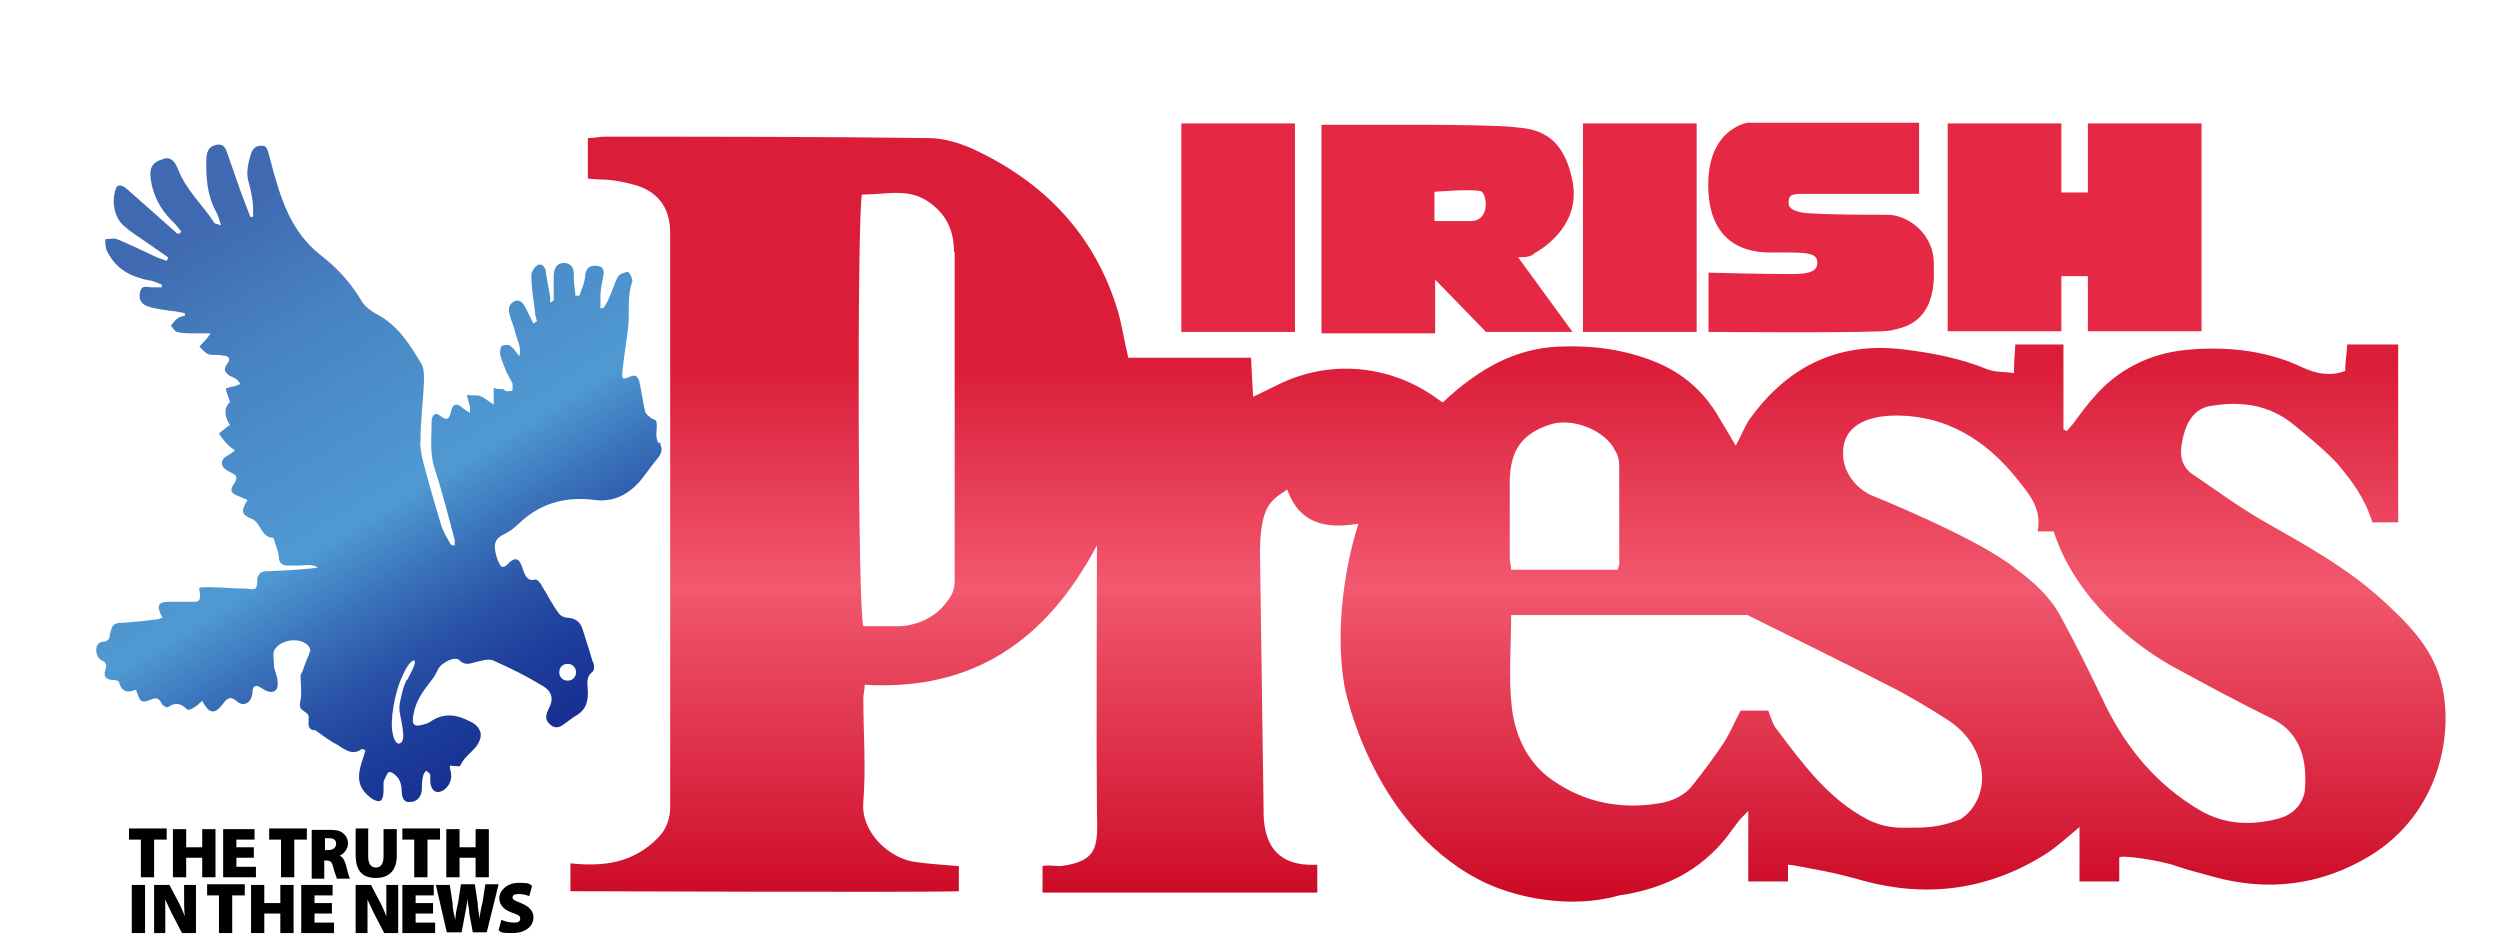 <?xml version="1.0" encoding="UTF-8"?>
<svg id="Layer_1" data-name="Layer 1" xmlns="http://www.w3.org/2000/svg" xmlns:xlink="http://www.w3.org/1999/xlink" version="1.1" viewBox="0 0 358.5 135.4">
  <defs>
    <linearGradient id="linear-gradient" x1="216.248" y1="1279.6" x2="216.248" y2="1388.9" gradientTransform="translate(0 -1260)" gradientUnits="userSpaceOnUse">
      <stop offset=".3" stop-color="#db1d39"/>
      <stop offset=".6" stop-color="#f25a70"/>
      <stop offset=".6" stop-color="#f0566c"/>
      <stop offset=".9" stop-color="#d61e39"/>
      <stop offset="1" stop-color="#cc0925"/>
    </linearGradient>
    <linearGradient id="linear-gradient-2" x1="30.271" y1="1291.118" x2="80.671" y2="1374.318" gradientTransform="translate(0 -1260)" gradientUnits="userSpaceOnUse">
      <stop offset="0" stop-color="#3f69b0"/>
      <stop offset=".2" stop-color="#4782c2"/>
      <stop offset=".4" stop-color="#4d93cd"/>
      <stop offset=".5" stop-color="#4f99d2"/>
      <stop offset=".6" stop-color="#3b74bb"/>
      <stop offset=".7" stop-color="#2a54a8"/>
      <stop offset=".8" stop-color="#1e3e9b"/>
      <stop offset=".9" stop-color="#173092"/>
      <stop offset="1" stop-color="#152c90"/>
    </linearGradient>
  </defs>
  <g id="Layer_3" data-name="Layer 3">
    <path d="M194.8,75.1c-3.2.5-8.2.9-10.2-4.9-2.2,1.5-4.1,2.1-3.9,10.2l.5,35.7c-.1,6.9,3.9,8.1,7.7,7.9v4h-39.4v-3.8c.6-.2,1.9,0,2.6,0,5.5-.7,5.3-3,5.2-7.7-.1-12.1,0-25.5,0-38.3-7.3,13.8-17.9,20.9-33.3,20,0,.7-.2,1.3-.2,1.9,0,5,.4,9.9,0,14.9-.4,4.3,3.7,8.1,7.4,8.6,2,.3,4.1.4,6.3.6v3.6c-4.7.2-52,0-55.7,0v-4c4.7.5,9,0,12.6-3.7,1.1-1.1,1.7-2.7,1.7-4.3V33.4c0-3.8-1.9-6.1-5.5-7s-4-.5-6.3-.8v-5.8c.8,0,1.6-.2,2.4-.2,15.5,0,31,0,46.5.2,2.1,0,4.4.7,6.4,1.6,10.1,4.7,17.4,12.2,20.7,23.2.6,2.1.9,4.2,1.5,6.7h17.6c.1,2.1.2,4,.3,5.6,1.1-.5,2.2-1.1,3.3-1.6,7.4-3.8,16.2-3.1,23,1.8.3.2.5.4.9.6,1.2-1.1,2.4-2.2,3.7-3.1,3.9-2.9,8.1-4.7,13-4.9,4.8-.2,9.3.4,13.8,2.2,3.9,1.6,6.9,4.2,9,7.8.8,1.3,1.6,2.7,2.5,4.2.9-1.6,1.4-3.1,2.3-4.2,5.4-7.3,12.6-10.7,21.7-9.6,4.2.5,8.3,1.3,12.2,2.9,1.1.4,2.4.3,3.7.5,0-1.4.1-2.7.2-4.1h6.9v12.2c.2,0,.3.2.5.2.4-.5.9-1,1.3-1.6.8-1.1,1.7-2.3,2.7-3.4,3.3-3.8,7.9-6.1,12.9-6.6,4.7-.5,11.1-.3,16.9,2.5,2,.9,3.9,1.3,6.1.5,0-1.2.2-2.4.3-3.8h7.3v25.5h-3.7c-1.1-3.5-2.9-5.9-5.1-8.5-1.9-2-4.1-3.8-6.3-5.6-3.5-2.8-7.5-3.3-11.7-2.6-2.3.3-3.5,2.2-4,4.3-.5,2-.7,4.1,1.3,5.5,3.4,2.3,6.8,4.8,10.3,6.8,6,3.4,12,6.7,17.1,11.4,3.5,3.2,6.9,6.6,8.2,11.4,2,7.2,0,18.9-10.1,25.1-7.1,4.3-14.7,5.2-22.6,3-1.7-.5-3.5-.9-5.2-1.5-2.1-.8-8.2-1.7-8.2-1.2v3.4h-5.7v-7.8c-1.8,1.5-3.3,2.9-4.9,3.9-8.1,5.1-16.9,6.3-26.1,3.8-2.1-.6-4.1-1.1-6.2-1.5-1.3-.2-3.3-.7-4.6-.8v2.4h-5.7v-10.1c-.7.7-1.1,1.1-1.4,1.5-.5.6-1,1.3-1.5,2-4,5.2-9.4,7.7-15.6,8.6-6.9,2-15.1.4-20.2-2.3-15.6-8.2-19.2-27.7-19.2-27.7-2-11.7,2-23.3,2-23.3h0ZM253.6,102c.4,1,.6,1.9,1.2,2.6,3.7,4.9,7.4,10,13,12.9,2.3,1.2,4.4,1.2,5.2,1.2,3.3,0,4.9,0,8.1-1.2,2.1-1.3,3.6-4.2,3-7.4-.6-3-2.3-5.2-4.7-6.8-2.8-1.8-5.6-3.5-8.6-5-6.6-3.4-13.2-6.6-20.2-10.1h-33.9c0,4.6-.4,9,.1,13.3.5,4.2,2.4,8.1,6,10.5,4.5,3.1,9.7,4.1,15.1,3.2,1.9-.3,3.7-1.1,4.9-2.7,1.5-1.9,3-3.9,4.4-6,.9-1.4,1.6-3.1,2.4-4.6h4v.1ZM289.1,81.6c2.6,1.9,4.9,4,6.4,6.8,2.3,4.2,4.4,8.5,6.5,12.9,3.1,6.2,7.3,11.2,13.3,14.8,3.7,2.2,7.5,2.3,11.4,1.3,1.9-.5,3.4-1.8,3.8-3.9.4-4.3-.5-8.2-4.4-10.3-4.9-2.4-9.7-5-14.5-7.6-7.5-4.2-14.5-11.2-17.1-19.4h-2.3c.6-3.2-1.1-5.2-2.7-7.2-4.6-5.9-10.5-9.6-18.2-9.4-4.7.2-7.1,2.2-7,5.5,0,2.5,1.7,4.8,4,5.9,0,0,15.7,6.3,20.8,10.6h0ZM136.8,36.1c0-1.6-.3-3.1-1.1-4.5s-2.5-3-4.5-3.6c-2.3-.7-5-.1-7.6-.1h0c-.7,3.4-.6,59.8.2,61.9h5c2.2,0,4.8-1,6.4-2.8s1.7-2.6,1.7-4.2v-46.7h-.1ZM232,81.7c0-.3.2-.6.2-.8v-14.2c0-.7-.2-1.5-.6-2.1-1.4-2.9-6.1-4.8-9.4-3.7-3.9,1.3-5.6,3.6-5.7,8v11.2c0,.5.2,1.1.2,1.6,0,0,15.3,0,15.3,0Z" fill="url(#linear-gradient)" stroke-width="0"/>
    <g id="Layer_6" data-name="Layer 6">
      <g id="Layer_5" data-name="Layer 5">
        <path d="M94.4,63.5c-.6-1.1,0-2.1-.3-3.1,0-.2-.6-.3-.8-.5-.3-.3-.7-.5-.8-.9-.3-1.4-.5-2.8-.8-4.2-.2-.7-.5-1.2-1.3-.8-1.2.5-1.3.4-1.1-1.1.2-2.1.6-4.1.8-6.2.2-2.1-.2-4.3.6-6.4,0-.3-.4-1.3-.7-1.3s-1.2.3-1.4.7c-.5.9-.8,2.1-1.3,3.1-.2.5-.5,1-.8,1.4h-.4v-1.6c0-1,.2-1.9.4-2.9.2-1,0-1.5-1-1.6-.9,0-1.4.2-1.6,1.4,0,1-.5,1.9-.8,2.9h-.6c0-1-.3-1.9-.2-2.9,0-1.2-.4-1.7-1.4-1.8-1.1,0-1.4.8-1.5,1.7v3.7l-.5.3v-.8c-.2-1.1-.4-2.2-.6-3.3,0-.8-.4-1.6-1.2-1.3-.4.2-1,1.1-.9,1.6,0,1.7.3,3.3.5,5,0,.5.2,1,.3,1.5-.2,0-.3.2-.5.3-.4-.8-.8-1.6-1.2-2.4-.4-.7-.9-1.2-1.7-.7-.7.4-.7,1.2-.5,1.9.2.8.6,1.6.8,2.5.2,1,.9,1.9.6,3.4-.5-.6-.9-1.2-1.3-1.5-.3-.2-.8-.2-1.2,0-.2,0-.3.8-.3,1.1.2.9.6,1.8.9,2.6.3.6.6,1.1.9,1.7v.9c0,.2-.5.2-.8.2s-.4-.3-.6-.3c-.4,0-.9,0-1.3-.2v2.4c-.7-.4-1.2-.9-1.9-1.2-.6-.2-1.2,0-1.9-.2,0,.6.3,1.2.4,1.8v.8c-.6-.4-1-.6-1.3-.9-.7-.5-1.2-.3-1.4.6-.3,1.4-.7,1.4-1.6.7-.7-.6-1.2,0-1.2.8,0,2.3-.3,4.5.4,6.7,1.1,3.4,2,6.9,2.9,10.3v.8c-.2,0-.5,0-.6-.2-.5-.9-1.1-1.8-1.4-2.9-.9-3-1.8-6.1-2.6-9.2-.2-.9-.4-1.9-.3-2.8,0-2.8.4-5.7.5-8.5,0-.8,0-1.7-.3-2.3-1.7-2.9-3.5-5.7-6.4-7.2-.9-.5-1.9-1.2-2.4-2.2-1.6-2.6-3.5-4.6-5.7-6.3-4.3-3.4-5.76-7.915-7.4-14.3-.388-1.512-.6-1.4-1.3-1.4s-1.1.6-1.3,1.1c-.4,1.4-.8,2.8-.3,4.3.3,1,.5,2.2.6,3.3v1.5h-.4c-.4-1.1-.9-2.3-1.3-3.4-.7-2-1.4-4-2.1-6-.3-.9-.9-1.1-1.6-.9s-1.2.6-1.3,1.8c-.1,2.8.1,5.4,1.4,7.8.3.5.4,1,.7,1.9-.6-.2-.9-.2-1-.4-1.7-2.6-4-4.6-5.2-7.7-.4-1-1-1.8-2.1-1.4-1.7.5-2.1,1.4-1.7,3.4.5,2.6,1.8,4.4,3.4,5.9.3.3.6.8.9,1.1,0,0-.2.2-.2.3-.2,0-.5,0-.6-.2-2.4-2.1-4.7-4.2-7-6.2-.3-.3-.7-.5-1.1-.5s-.5.5-.6.8c-.5,1.9,0,4,1.4,5.1.9.8,1.9,1.4,2.9,2.1,1.1.8,2.2,1.5,3.3,2.3,0,.2-.1.3-.2.5-.5-.2-.9-.3-1.4-.5-1.9-.9-3.8-1.8-5.7-2.6-.5-.2-1.1,0-1.7,0,0,.6,0,1.3.3,1.8,1.3,2.6,3.5,3.6,5.9,4.1.6,0,1.3.4,1.9.6v.4h-1.4c-.7,0-1.4-.4-1.7.6-.3,1.1.2,1.8,1,2.1,1.1.4,2.3.5,3.5.7.6,0,1.2.2,1.9.3v.4c-.4,0-.8.2-1.1.4-.3.2-.6.7-.9,1,.3.3.5.8.9.9.8.2,1.6.2,2.4.2h2.4c-.3.4-.4.6-.5.7-.4.4-.7.8-1.1,1.2.4.4.8.9,1.3,1.1.7.2,1.4,0,2.1.2.6,0,1.3.3.5,1.3-.5.7-.2,1.1.3,1.5.3.2.7.3,1,.5s.5.5.7.8c-.3,0-.6.2-.9.3-.4,0-.8.2-1.2.3,0,.5.3,1,.4,1.4,0,.2.2.4.2.5-.9.9-.9,2,0,3.4,0,0-.3,0-.4.2-.4.3-.8.6-1.2,1,.4.5.7,1,1.2,1.5.5.5.7.6,1.1.9-.4.3-.8.6-1.2.8-.7.4-.9,1.1-.4,1.7.3.3.7.5,1.1.7.6.3,1,.6.4,1.5-.7,1-.5,1.4.5,1.8.5.2.9.4,1.4.6-1,1.6-.9,2.1.6,2.7,1.3.5,1.4,2.8,3.1,2.7h0c.3,1,.7,1.9.8,2.8,0,.9.5,1.1,1.1,1.2h1.7c.9,0,1.9-.3,2.8.3-2.4.3-4.7.4-7,.5-.7,0-1.4,0-1.7,1,0,.5,0,1.3-.3,1.5-.4.2-1,0-1.5,0-1.7,0-3.4-.2-5.2-.2s-1.3,0-1.2,1.1c0,1-.4,1-1,1h-3.5c-1.6,0-1.8.6-.9,2.3-.3,0-.5.2-.7.2-1.6.2-3.3.4-4.9.5-1.5,0-1.7.3-2,2.1,0,.2-.4.6-.7.6-.7,0-1.2.4-1.2,1.2s.4,1.3.8,1.5c.6.3.8.6.5,1.4-.3.9.1,1.3.9,1.4.4,0,1,0,1.1.4.4,1.5,1.4,1.4,2.4,1,.6,1.8.7,2,2.2,1.4.7-.3,1.1-.2,1.5.6.1.3.7.6.9.5,1-.7,1.8-.6,2.7.3.1.2.7,0,1.1-.3.4-.2.7-.6,1.1-.9,1,1.9,1.8,2,3,.4.7-1,1.2-1,2-.3,1,.8,2,.2,2.2-1.2,0-1.2.5-1.2,1.2-.8.3.2.6.4.9.5,1,.4,1.7-.2,1.5-1.4,0-.7-.4-1.4-.5-2.1,0-.7-.2-1.7,0-2.3.9-1.7,3.9-2,5-.6,0,0,.2.4.2.6-.3.9-.7,1.7-1,2.6,0,.3-.4.7-.4,1,0,1.2.2,2.4,0,3.5-.4,1.5.5,1.4,1,2,.5.5-.4,2,.8,2.3h.3c1,.7,2,1.5,3,2,1.1.6,2.2,1.8,3.7.7,0,0,.2,0,.5.2-.2.6-.3,1.1-.5,1.6-.8,2.5-.5,3.9,1.4,5.3.4.3,1,.5,1.3.3s.4-.9.4-1.4v-1.3c.2-.5.6-1.4.8-1.4.5,0,1,.5,1.3.9s.5,1.1.5,1.7c0,.9.2,1.8,1.2,1.7.9,0,1.6-.6,1.7-1.8,0-.7,0-1.4.2-2,0-.2.2-.4.4-.7.2.2.5.3.6.6v.8c0,1.3.7,1.9,1.5,1.6.9-.3,1.6-1.4,1.5-2.4,0-.4-.2-.8-.2-1.3.7,0,1.5.2,1.5,0,.7-1.6,2.3-2.2,2.8-3.7.5-1.2-.4-2.2-1.3-2.6-1.9-1-3.8-1.4-5.8,0-.3.2-.6.3-1,.4-1.4.4-1.7,0-1.4-1.5.3-1.8,1.3-3.2,2.3-4.5.5-.6.9-1.2,1.2-1.9.5-1,2.5-2,3.1-1.3.7.7,1.4.5,2.1.3.9-.2,1.9-.6,2.7-.3,2.5,1.1,4.9,2.3,7.2,3.7,1.3.8,1.5,1.9.8,3.2-.4.8-.6,1.5,0,2.1.6.7,1.3.8,2.1.2.7-.5,1.3-1,2-1.4,1.1-.7,1.5-1.7,1.5-3.1s-.4-2.2.7-3.1c.2-.2.3-1,0-1.4-.5-1.6-1-3.3-1.5-4.8-.3-.9-1-1.4-1.9-1.5-.5,0-1.2-.2-1.5-.7-.9-1.2-1.6-2.6-2.4-3.9-.2-.4-.6-.9-.9-.9-1.2.3-1.5-.5-1.9-1.7-.4-1.4-1.1-1.6-2.1-.5-.7.7-1,.4-1.3-.3-.2-.4-.3-.8-.4-1.2-.3-1.2-.2-2.1,1-2.7.9-.4,1.8-1.1,2.5-1.8,3.2-3,7-3.7,10.7-3.2,2.5.3,4.5-.6,6.3-2.5.7-.8,1.3-1.7,2-2.6.6-.8,1.7-1.7,1.1-2.8h0v-.3h-.3,0ZM58.3,97.5c-.5,1.1-.6,1.7-.9,3-.3,1.3,0,1.9.2,3.1s.4,2.3,0,2.8c-.5.6-1.1,0-1.3-1.3-.4-1.8.3-5.6,1.2-7.7,1.2-2.9,1.9-2.7,1.9-2.7.4.3-.6,2-1,2.8,0,0-.1,0-.1,0ZM81.4,95.2c.7,0,1.2.5,1.2,1.2s-.5,1.2-1.2,1.2-1.2-.5-1.2-1.2.5-1.2,1.2-1.2Z" fill="url(#linear-gradient-2)" stroke-width="0"/>
      </g>
    </g>
    <rect x="169.4" y="17.7" width="16.3" height="29.9" fill="#e52843" stroke-width="0"/>
    <rect x="227" y="17.7" width="16.3" height="29.9" fill="#e52843" stroke-width="0"/>
    <polygon points="299.4 17.7 299.4 27.6 295.6 27.6 295.6 17.7 279.3 17.7 279.3 47.5 295.6 47.5 295.6 39.6 299.4 39.6 299.4 47.5 315.7 47.5 315.7 17.7 299.4 17.7" fill="#e52843" stroke-width="0"/>
    <path d="M219.9,36.4c2-1.1,7-4.6,5.5-10.9-1.6-7.2-6.2-7-8.5-7.3-1.8-.2-8.8-.3-11.1-.3h-16.3v29.9h16.3v-7.7l7.3,7.5h12.4l-7.8-10.7c.8,0,1.6,0,2.3-.5h-.1ZM212.5,27.5c.8.7,1.1,4.2-1.6,4.2h-5.2v-4.2s6.2-.5,6.8,0h0Z" fill="#e52843" stroke-width="0"/>
    <path d="M275.2,27.7v-10.1h-24.6s-6.2.9-5.6,10.1,8.4,8.5,9.7,8.5c4.5,0,5.9,0,5.9,1.5s-1.8,1.6-4.1,1.6c-3.6,0-11.5-.2-11.5-.2v8.5s24.6.2,26.1-.2,6.6-.8,6.2-9c.3-5-3.9-7.6-6.6-7.6s-8.2,0-10.9-.2c-1.1,0-3.2-.3-3.3-1.3-.1-1.2.3-1.5,1.8-1.5h16.9v-.1Z" fill="#e52843" stroke-width="0"/>
  </g>
  <g id="Layer_4" data-name="Layer 4">
    <g isolation="isolate">
      <g isolation="isolate">
        <g isolation="isolate">
          <path d="M20.3,120.4h-1.8v-1.6h5.4v1.6h-1.8v5.4h-1.9v-5.4h.1Z" fill="#000" stroke-width="0"/>
          <path d="M26.7,118.9v2.6h2.3v-2.6h1.9v6.9h-1.9v-2.8h-2.3v2.8h-1.9v-6.9h1.9Z" fill="#000" stroke-width="0"/>
          <path d="M36.4,123h-2.5v1.3h2.8v1.5h-4.7v-6.9h4.5v1.5h-2.6v1.1h2.5v1.5Z" fill="#000" stroke-width="0"/>
        </g>
      </g>
      <g isolation="isolate">
        <g isolation="isolate">
          <path d="M40.4,120.4h-1.8v-1.6h5.4v1.6h-1.8v5.4h-1.9v-5.4h.1Z" fill="#000" stroke-width="0"/>
        </g>
      </g>
      <g isolation="isolate">
        <g isolation="isolate">
          <path d="M44.7,119h2.2c.9,0,1.8,0,2.3.5.4.3.7.8.7,1.5s-.6,1.5-1.2,1.7h0c.5.2.7.7.9,1.3.2.7.4,1.7.6,2h-1.9c0-.2-.3-.7-.5-1.6-.2-.8-.4-1-1-1h-.3v2.6h-1.8v-6.8h0v-.2ZM46.6,121.9h.5c.7,0,1.1-.4,1.1-.9s-.3-.8-1-.8h-.6v1.6h0v.1Z" fill="#000" stroke-width="0"/>
        </g>
      </g>
      <g isolation="isolate">
        <g isolation="isolate">
          <path d="M52.8,118.9v3.9c0,1.1.4,1.6,1.1,1.6s1.1-.5,1.1-1.6v-3.9h1.9v3.8c0,2.1-1.1,3.2-3,3.2s-2.9-1-2.9-3.3v-3.8h1.9l-.1.1Z" fill="#000" stroke-width="0"/>
          <path d="M59.5,120.4h-1.8v-1.6h5.4v1.6h-1.8v5.4h-1.9v-5.4h.1Z" fill="#000" stroke-width="0"/>
          <path d="M65.9,118.9v2.6h2.3v-2.6h1.9v6.9h-1.9v-2.8h-2.3v2.8h-1.9v-6.9h1.9Z" fill="#000" stroke-width="0"/>
        </g>
      </g>
    </g>
    <g isolation="isolate">
      <g isolation="isolate">
        <g isolation="isolate">
          <path d="M20.8,126.9v6.9h-1.9v-6.9h1.9Z" fill="#000" stroke-width="0"/>
          <path d="M22.1,133.8v-6.9h2.2l1.1,2.1c.4.7.8,1.6,1.1,2.4h0c-.1-.9-.1-1.9-.1-2.9v-1.6h1.7v6.9h-2l-1.2-2.3c-.4-.7-.8-1.7-1.2-2.5h0v4.8h-1.7.1Z" fill="#000" stroke-width="0"/>
        </g>
      </g>
      <g isolation="isolate">
        <g isolation="isolate">
          <path d="M31.5,128.4h-1.8v-1.6h5.4v1.6h-1.8v5.4h-1.9v-5.4h.1Z" fill="#000" stroke-width="0"/>
          <path d="M37.9,126.9v2.6h2.3v-2.6h1.9v6.9h-1.9v-2.8h-2.3v2.8h-1.9v-6.9h1.9Z" fill="#000" stroke-width="0"/>
          <path d="M47.6,131h-2.5v1.3h2.8v1.5h-4.7v-6.9h4.5v1.5h-2.6v1.1h2.5v1.5Z" fill="#000" stroke-width="0"/>
          <path d="M51,133.8v-6.9h2.2l1.1,2.1c.4.7.8,1.6,1.1,2.4h0v-4.5h1.7v6.9h-2l-1.2-2.3c-.4-.7-.8-1.7-1.2-2.5h0v4.8h-1.7,0Z" fill="#000" stroke-width="0"/>
        </g>
      </g>
      <g isolation="isolate">
        <g isolation="isolate">
          <path d="M62.1,131h-2.5v1.3h2.8v1.5h-4.7v-6.9h4.5v1.5h-2.6v1.1h2.5v1.5Z" fill="#000" stroke-width="0"/>
        </g>
      </g>
      <g isolation="isolate">
        <g isolation="isolate">
          <path d="M64.1,133.8l-1.6-6.9h2l.4,2.6c0,.8.2,1.7.4,2.4h0c0-.8.2-1.6.4-2.5l.4-2.6h2l.4,2.7c0,.8.2,1.5.3,2.3h0c0-.8.2-1.6.4-2.4l.4-2.6h1.9l-1.7,6.9h-2l-.5-2.7c0-.6-.2-1.3-.3-2.1h0c0,.8-.2,1.5-.3,2.1l-.5,2.7h-2.1v.1Z" fill="#000" stroke-width="0"/>
        </g>
      </g>
      <g isolation="isolate">
        <g isolation="isolate">
          <path d="M71.9,131.9c.4.2,1.1.4,1.8.4s.9-.2.9-.6-.3-.5-1.1-.8c-1.2-.4-1.9-1.1-1.9-2.1s1-2.2,2.8-2.2,1.4.2,1.9.4l-.4,1.5c-.3-.1-.8-.3-1.5-.3s-.9.2-.9.5.4.5,1.2.8c1.2.5,1.8,1.1,1.8,2.1s-.9,2.2-3,2.2-1.6-.2-2-.4l.4-1.5h0Z" fill="#000" stroke-width="0"/>
        </g>
      </g>
    </g>
  </g>
</svg>